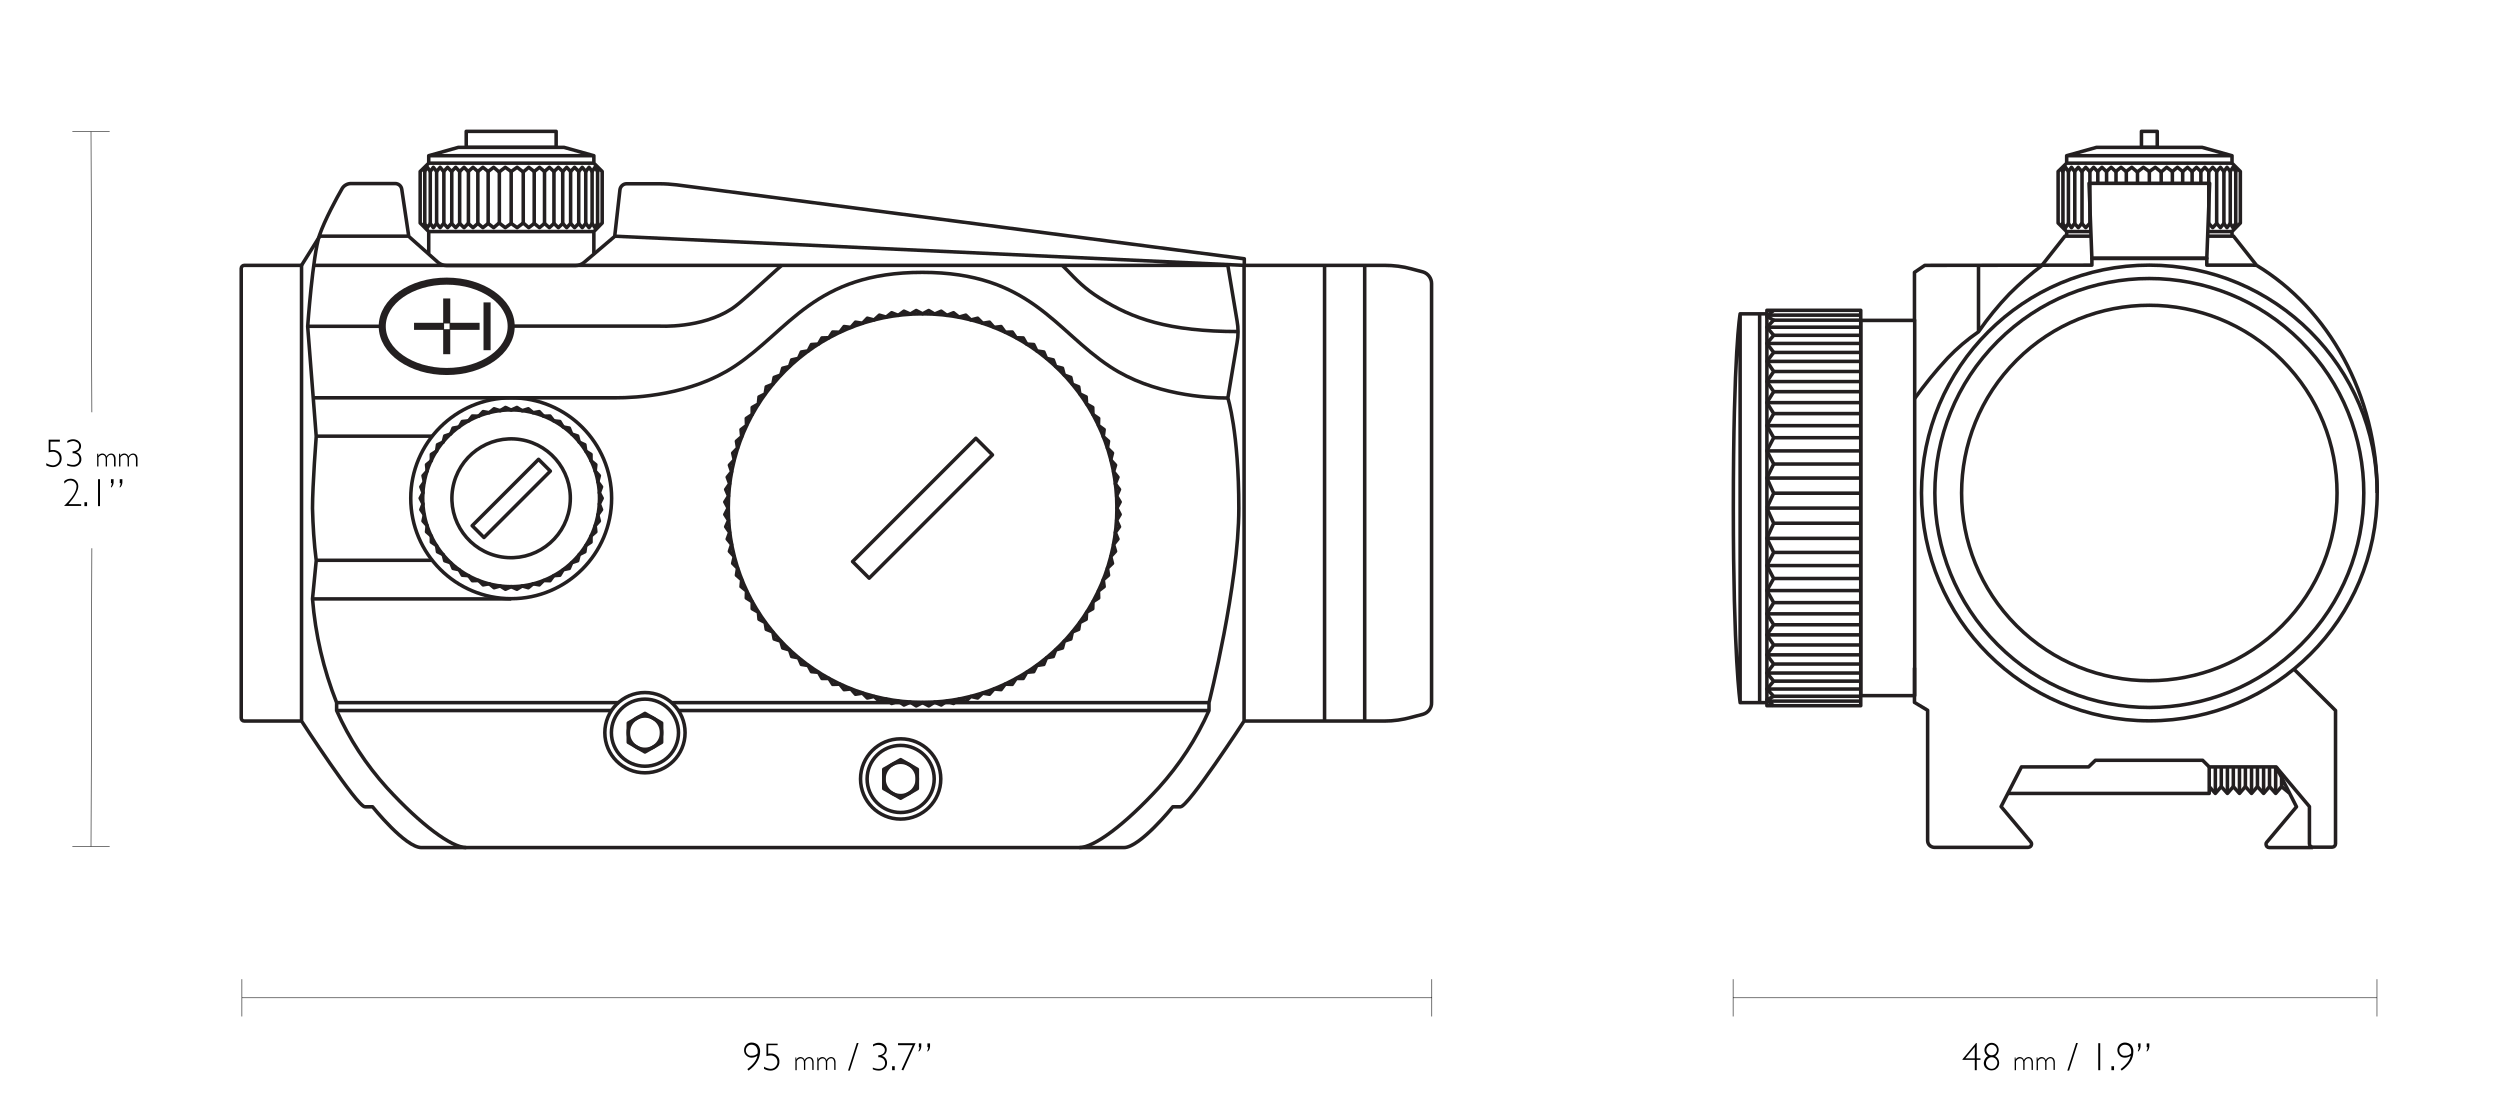 <svg id="Layer_1" xmlns="http://www.w3.org/2000/svg" viewBox="0 0 1140 500"><style>.st0,.st1{fill:none;stroke:#231f20;stroke-width:1.62;stroke-linejoin:round}.st1{stroke-width:3.23}.st2{fill:none;stroke:#000;stroke-width:.25;stroke-miterlimit:10}</style><g id="Layer_4"><circle class="st0" cx="420.7" cy="231.7" r="88.6"/><path class="st0" d="M420.7 143.1l2.8-1.5 2.7 1.6 3-1.3 2.6 1.9 3-1.2 2.5 2 3.1-.9 2.3 2.2 3.1-.8 2.3 2.3 3.1-.5 2.1 2.4 3.2-.4 1.9 2.6 3.2-.1 1.8 2.6 3.2.1 1.6 2.8 3.2.2 1.4 2.9 3.2.5 1.2 2.9 3.1.7 1.1 3 3.1.8.8 3.1 3 1.1.7 3.1 2.9 1.2.5 3.2 2.9 1.4.2 3.2 2.8 1.6.1 3.2 2.6 1.8-.1 3.2 2.6 1.9-.4 3.2 2.4 2.1-.5 3.1 2.3 2.3-.8 3.1 2.2 2.4-.9 3 2 2.5-1.2 3 1.9 2.6-1.3 3 1.6 2.7-1.5 2.8 1.5 2.9-1.6 2.7 1.3 2.9-1.9 2.6 1.2 3-2 2.5.9 3.1-2.2 2.4.8 3.1-2.3 2.2.5 3.2-2.4 2.1.4 3.1-2.6 2 .1 3.2-2.6 1.7-.1 3.2-2.8 1.6-.2 3.2-2.9 1.5-.5 3.1-2.9 1.2-.7 3.2-3 1-.8 3.1-3.1.9-1.1 3-3.1.6-1.2 3-3.2.5-1.4 2.8-3.2.3-1.6 2.8h-3.2l-1.8 2.7-3.2-.1-1.9 2.5-3.2-.3-2.1 2.4-3.1-.5-2.3 2.2-3.1-.7-2.3 2.2-3.1-1-2.5 2-3-1.1-2.6 1.8-3-1.3-2.7 1.7-2.8-1.5-2.9 1.5-2.7-1.7-2.9 1.3-2.6-1.8-3 1.1-2.5-2-3.1 1-2.4-2.2-3.1.7-2.2-2.2-3.2.5-2.1-2.4-3.1.3-2-2.5-3.2.1-1.7-2.7h-3.2l-1.6-2.8-3.2-.3-1.5-2.8-3.1-.5-1.3-3-3.1-.6-1-3-3.1-.9-.9-3.1-3-1-.6-3.2-3-1.2-.5-3.1-2.8-1.5-.3-3.2-2.8-1.6v-3.2l-2.7-1.7.1-3.2-2.5-2 .3-3.1-2.4-2.1.5-3.2-2.2-2.2.7-3.1-2.2-2.4 1-3.1-2-2.5 1.1-3-1.8-2.6 1.3-2.9-1.7-2.7 1.5-2.9-1.5-2.8 1.7-2.7-1.3-3 1.8-2.6-1.1-3 2-2.5-1-3 2.2-2.4-.7-3.1 2.2-2.3-.5-3.1 2.4-2.1-.3-3.2 2.5-1.9-.1-3.2 2.7-1.8v-3.2l2.8-1.6.3-3.2 2.8-1.4.5-3.2 3-1.2.6-3.1 3-1.1.9-3.1 3.1-.8 1-3 3.1-.7 1.3-2.9 3.1-.5 1.5-2.9 3.2-.2 1.6-2.8 3.2-.1 1.7-2.6 3.2.1 2-2.6 3.1.4 2.1-2.4 3.2.5 2.2-2.3 3.1.8 2.4-2.2 3.1.9 2.5-2 3 1.2 2.6-1.9 2.9 1.3 2.7-1.6z"/><path transform="rotate(-45.001 420.666 231.735)" class="st0" d="M380.9 226.4h79.5v10.7h-79.5z"/><path class="st0" d="M567.3 328.8s-25.5 39.1-29 39.1h-3.5s-15 18.6-22.3 18.6H192.2c-7.4 0-22.3-18.6-22.3-18.6h-3.5c-3.5 0-28.9-39.1-28.9-39.1M282 320.4H153.5M551.3 320.4H306.2M278.8 324H153.5M551.3 324H309.4M111.4 121h26.1v207.8h-26.1c-.8 0-1.4-.6-1.4-1.4v-205c0-.8.7-1.4 1.4-1.4zM604 121h18.3v207.8H604zM631.3 328.8h-9V121h9c4.2 0 8.3.5 12.3 1.6l5.3 1.4c2.3.7 3.9 2.9 3.9 5.3v191.1c.1 2.4-1.5 4.6-3.9 5.3l-5.3 1.4c-4 1.1-8.1 1.7-12.3 1.7zM567.3 121H604v207.8h-36.7z"/><ellipse transform="rotate(-80.781 233.094 227.226)" class="st0" cx="233.1" cy="227.2" rx="40.3" ry="40.3"/><ellipse transform="rotate(-80.781 233.094 227.226)" class="st0" cx="233.1" cy="227.2" rx="27.1" ry="27"/><circle class="st0" cx="233.1" cy="227.2" r="45.8"/><path transform="rotate(-45.001 233.087 227.244)" class="st0" d="M211.7 223.5h42.8v7.6h-42.8z"/><path class="st0" d="M233.1 187l2.6-1.2 2.4 1.5 2.8-.9 2.2 1.8 2.8-.5 2 2.1 2.9-.1 1.7 2.2 2.8.3 1.5 2.5 2.8.5 1.1 2.7 2.7.9.7 2.8 2.6 1.2.4 2.9 2.4 1.5v2.9l2.2 1.8-.3 2.9 1.9 2.1-.7 2.8 1.7 2.3-1 2.7 1.3 2.5-1.3 2.6 1 2.6-1.7 2.4.7 2.8-1.9 2.1.3 2.8-2.2 1.9v2.8l-2.4 1.6-.4 2.8-2.6 1.3-.7 2.8-2.7.9-1.1 2.6-2.8.6-1.5 2.5-2.8.2-1.7 2.3-2.9-.1-2 2-2.8-.5-2.2 1.8-2.8-.8-2.4 1.5-2.6-1.2-2.6 1.2-2.4-1.5-2.8.8-2.2-1.8-2.8.5-2-2-2.9.1-1.7-2.3-2.9-.2-1.4-2.5-2.8-.6-1.1-2.6-2.7-.9-.7-2.8-2.6-1.3-.4-2.8-2.4-1.6v-2.8l-2.2-1.9.3-2.8-1.9-2.1.6-2.8-1.6-2.4 1-2.6-1.3-2.6 1.3-2.5-1-2.7 1.6-2.3-.6-2.8 1.9-2.1-.3-2.9 2.2-1.8v-2.9l2.4-1.5.4-2.9 2.6-1.2.7-2.8 2.7-.9 1.1-2.7 2.8-.5 1.4-2.5 2.9-.3 1.7-2.2 2.9.1 2-2.1 2.8.5 2.2-1.8 2.8.9 2.4-1.5zM270.8 115.5v-9.9l3.8-3.9V78.2l-3.8-3.8V71l-13.6-3.8H209L195.5 71v3.4l-3.9 3.8v23.5l3.9 3.9v9.9M212.6 59.9h41v7.2h-41zM195.5 71h75.3M195.5 74.4h75.3M195.5 105.6h75.3M233.1 78.2v23.5M238.6 78.2v23.5M243.6 78.2v23.5M248.3 78.2v23.5M252.6 78.2v23.5M256.6 78.2v23.5M260.2 78.2v23.5M263.9 78.2v23.5M267.1 78.2v23.5M270 78.2v23.5M272.5 78.2v23.5M227.7 78.2v23.5M222.6 78.2v23.5M217.9 78.2v23.5M213.6 78.2v23.5M209.6 78.2v23.5M206 78.2v23.5M202.4 78.2v23.5M199.1 78.2v23.5M196.2 78.2v23.5M193.7 78.2v23.5"/><path class="st0" d="M193 76.8l.6 1.4 1.3-1.9 1.3 1.9 1.4-1.9 1.5 1.9 1.6-1.9 1.6 1.9 1.8-1.9 1.8 1.9 1.9-1.9 1.8 1.9 2-1.9 1.9 1.9 2.2-1.9 2.2 1.9 2.3-1.9 2.4 1.9 2.5-1.9 2.5 2.1 2.8-2.1 2.7 1.9 2.7-1.9 2.8 2.1 2.5-2.1 2.5 1.9 2.4-1.9 2.3 1.9 2.2-1.9 2.1 1.9 2-1.9 2 1.9 1.8-1.9 1.8 1.9 1.8-1.9 1.9 1.9 1.6-1.9 1.6 1.9 1.5-1.9 1.4 1.9 1.3-1.9 1.2 1.9.7-1.4M193 103.3l.6-1.4 1.3 1.9 1.3-1.9 1.4 1.9 1.5-1.9 1.6 1.9 1.6-1.9 1.8 1.9 1.8-1.9 1.9 1.9 1.8-1.9 2 1.9 1.9-1.9 2.2 1.9 2.2-1.9 2.3 1.9 2.4-1.9 2.5 1.9 2.5-2.1 2.8 2.1 2.7-1.9 2.7 1.9 2.8-2.1 2.5 2.1 2.5-1.9 2.4 1.9 2.3-1.9 2.2 1.9 2.1-1.9 2 1.9 2-1.9 1.8 1.9 1.8-1.9 1.8 1.9 1.9-1.9 1.6 1.9 1.6-1.9 1.5 1.9 1.4-1.9 1.3 1.9 1.2-1.9.7 1.4"/><ellipse class="st1" cx="203.7" cy="148.8" rx="29.4" ry="20.6"/><path class="st1" d="M222.1 159.7v-21.8M218.7 148.8H205M202.5 148.8h-13.7M203.7 161.5v-11.4M203.7 147.5v-11.4"/><path class="st0" d="M144.3 198.9H197M140.3 148.8h34.1M145.8 107.7h40.6M212.6 386.5c-6.6 0-20.6-10.3-36.1-27.2-9.5-10.5-17.3-22.4-23-35.3v-3.6c-6-15.1-9.7-31.1-11-47.3l1.7-17.5c-1-7.9-1.5-15.8-1.7-23.8 0-10.6 1.7-32.8 1.7-32.8l-3.9-50.1s2.3-32.5 5.4-41.7c2.4-6.9 7.8-16.9 10.3-21.2.8-1.4 2.4-2.3 4-2.3h20.2c1.5 0 2.8 1.1 3 2.6l3.2 21.5 13.4 11.9c1.1.9 2.5 1.4 3.9 1.4h58.7c1.4 0 2.8-.5 3.9-1.4l14-11.9 2.4-21.3c.2-1.5 1.5-2.7 3-2.7h15.1c2.6 0 5.2.2 7.8.5L567.4 118v3.2"/><path class="st0" d="M492.2 386.5c6.6 0 20.6-10.3 36.1-27.2 9.5-10.5 17.3-22.4 23-35.3v-3.6s13.6-53.6 13.6-88.6-5-50.3-5-50.3l4.2-25.2c.6-3.3.6-6.7 0-10l-4.2-25.2M280.2 107.7L567.3 121M559.9 121H143M144.3 255.5H197M142.6 273.1h90.5M137.5 121l8.3-13.3"/><path class="st0" d="M143 181.4h137.8c9.1 0 34.3-1.2 54.1-14.3 25.1-16.6 36.6-42.9 85.6-42.9h.1c49 0 60.4 26.4 85.6 43 19.5 12.9 44.2 14.3 53.7 14.3"/><path class="st0" d="M233.1 148.7h67.6s19.1 1.2 33-7.9c4.1-2.7 12.3-10.5 20.6-17.9l2.3-2M564.9 151.2c-32.4 0-48.6-6-63.3-15.2-7-4.4-10.5-8.1-15.5-13.3l-1.7-1.7M1017.8 107.2v-1.6l3.8-3.9V78.2l-3.8-3.8V71l-13.6-3.8H956L942.4 71v3.4l-3.9 3.8v23.5l3.9 3.9v1.6M976.5 59.9h7.2v7.2h-7.2zM942.4 71h75.4M942.4 74.4h75.4M1006.7 105.6h11.1M942.4 105.6h11M980.1 78.2v5.4M985.5 78.2v5.4M990.6 78.2v5.4M995.3 78.2v5.4M999.6 78.2v5.4M1003.6 78.2v5.4M1007.2 78.2v23.5M1010.8 78.2v23.5M1014.1 78.2v23.5M1017 78.2v23.5M1019.5 78.2v23.5M974.7 78.2v5.4M969.6 78.2v5.4M964.9 78.2v5.4M960.6 78.2v5.4M956.6 78.2v5.4M953 78.2v23.5M949.4 78.2v23.5M946.1 78.2v23.5M943.2 78.2v23.5M940.7 78.2v23.5"/><path class="st0" d="M940 76.8l.6 1.4 1.3-1.9 1.3 1.9 1.4-1.9 1.4 1.9 1.7-1.9 1.6 1.9 1.8-1.9 1.8 1.9 1.8-1.9 1.8 1.9 2-1.9 2 1.9 2.2-1.9 2.1 1.9 2.4-1.9 2.3 1.9 2.6-1.9 2.5 2.1 2.8-2.1 2.7 1.9 2.7-1.9 2.7 2.1 2.5-2.1 2.6 1.9 2.3-1.9 2.4 1.9 2.2-1.9 2.1 1.9 2-1.9 2 1.9 1.8-1.9 1.8 1.9 1.8-1.9 1.8 1.9 1.7-1.9 1.6 1.9 1.4-1.9 1.5 1.9 1.2-1.9 1.3 1.9.7-1.4M1007.2 101.9l1.8 1.9 1.8-1.9 1.7 1.9 1.6-1.9 1.4 1.9 1.5-1.9 1.2 1.9 1.3-1.9.7 1.4M940 103.3l.6-1.4 1.3 1.9 1.3-1.9 1.4 1.9 1.4-1.9 1.7 1.9 1.6-1.9 1.8 1.9 1.8-1.9M848.6 224.9h-40M848.6 218h-42.9M848.6 211.6h-39.8M848.6 205.6h-42.9M848.6 194.1h-42.9M848.6 199.6h-39.8M848.6 183.6h-42.9M848.6 188.6h-39.8M848.6 174h-42.9M848.6 178.6h-39.8M848.6 169.4h-39.8M848.6 160.7h-39.8M848.6 156.6h-42.9M848.6 164.8h-42.9M848.6 152.9h-39.8M848.6 149.2h-42.9M848.6 146h-39.8M848.6 143.7h-42.9"/><circle class="st0" cx="980.1" cy="224.8" r="103.9"/><path class="st0" d="M1029 121c32.7 19.8 55 58.9 55 103.8M873 146.1v-21.9l4.7-3.2 76.2-.1v-3.1h52.4v3.1h20.4l2.3.1"/><path class="st0" d="M1006.7 107.7h11.8L1029 121"/><ellipse transform="rotate(-45.001 980.102 224.812)" class="st0" cx="980.1" cy="224.8" rx="97.8" ry="97.8"/><ellipse transform="rotate(-45.001 980.102 224.812)" class="st0" cx="980.1" cy="224.8" rx="85.6" ry="85.6"/><path class="st0" d="M1006.3 117.8h-52.4l-1.3-34.2h55zM848.6 146.1h24.5v171.1h-24.5zM805.7 141.5h42.8v180.3h-42.8zM802.4 143.1h3.3v177.3h-3.3zM793.5 143.1h8.9v177.3h-8.9zM793.5 143.1s-3.1 17-3.1 88.6c0 67.7 3.1 88.6 3.1 88.6M953.4 107.7h-11.8l-10.4 13.2"/><path class="st0" d="M805.7 231.7l3.1-6.8-3.1-6.9 3.1-6.4-3.1-6 3.1-6-3.1-5.5 3.1-5.5-3.1-5 3.1-5-3.1-4.6 3.1-4.6-3.1-4.6 3.1-4.1-3.1-4.1 3.1-3.7-3.1-3.7 3.1-3.2-3.1-1.7 3.1-2.8M848.6 238.6h-40M848.6 231.7h-42.9M848.6 245.5h-42.9M848.6 251.9h-39.8M848.6 257.9h-42.9M848.6 269.3h-42.9M848.6 263.8h-39.8M848.6 279.9h-42.9M848.6 274.8h-39.8M848.6 289.5h-42.9M848.6 284.9h-39.8M848.6 294.1h-39.8M848.6 302.8h-39.8M848.6 306.9h-42.9M848.6 298.6h-42.9M848.6 310.6h-39.8M848.6 314.2h-42.9M848.6 317.5h-39.8M848.6 319.7h-42.9M805.7 231.7l3.1 6.9-3.1 6.9 3.1 6.4-3.1 6 3.1 5.9-3.1 5.5 3.1 5.5-3.1 5.1 3.1 5-3.1 4.6 3.1 4.6-3.1 4.5 3.1 4.2-3.1 4.1 3.1 3.7-3.1 3.6 3.1 3.3-3.1 1.6 3.1 2.8M873.1 181.7c4.6-6.4 9.6-12.6 15-18.4 4.3-4.5 9-8.5 14.1-12 4.2-6.1 8.9-11.9 14.1-17.3 4.7-4.7 9.6-9 14.9-13M902.2 120.9v30.4"/><circle class="st0" cx="410.7" cy="355.2" r="18.3"/><circle class="st0" cx="410.7" cy="355.2" r="15.3"/><circle class="st0" cx="410.7" cy="355.2" r="7.6"/><path class="st0" d="M410.7 346.4l-7.7 4.4v8.8l7.7 4.4 7.6-4.4v-8.8z"/><circle class="st0" cx="294.1" cy="334.1" r="18.3"/><circle class="st0" cx="294.1" cy="334.1" r="15.3"/><circle class="st0" cx="294.1" cy="334.1" r="7.6"/><path class="st0" d="M294.1 325.3l-7.6 4.4v8.8l7.6 4.4 7.6-4.4v-8.8zM873 304.5v15.8l6 3.6v59.4c0 1.7 1.3 3 3 3.1h42.8c.9 0 1.6-.7 1.6-1.5 0-.3-.1-.6-.3-.9l-13.6-16.2 9.3-18.1h30.6l3.1-3h48.9l3 3h30.5l15.2 18.1v17c0 .8.7 1.5 1.5 1.5h8.9c.8 0 1.5-.7 1.5-1.5V324l-19-18.9"/><path class="st0" d="M1054.7 386.5h-19.9c-.9 0-1.5-.7-1.5-1.6 0-.3.1-.6.3-.8l13.6-16.2-9.2-18.1M915.6 361.8h91.8v-12.1M1010.2 349.7v12.1M1012.9 349.7v9M1015.7 349.7v12.1M1018.4 349.7v9M1021.2 349.7v12.1M1023.9 349.7v9M1026.7 349.7v12.1M1029.4 349.7v9M1032.2 349.7v12.1M1034.9 349.7v9M1037.7 349.7v12.1M1040.4 352.7v6.4"/><path class="st0" d="M1007.4 358.7l2.8 3.1 2.7-3.1 2.8 3.1 2.7-3.1 2.8 3.1 2.7-3.1 2.8 3.1 2.7-3.1 2.8 3.1 2.7-3.1 2.8 3.1 2.7-3.1 3.5 2.9"/></g><g id="DIM_LiNES"><path class="st2" d="M652.9 463.5v-17M110.3 463.5v-17M110.3 455h542.6M1083.9 463.5v-17M790.3 463.5v-17M790.3 455h293.6M33 386h17M33 60h17M41.9 250l-.4 136M41.5 60l.4 128"/></g><g id="TEXT"><path d="M341.3 488.2l-.5-.7c2.7-2 4.2-4 4.6-6.1-.8.6-1.7.9-2.7.9-.9 0-1.8-.4-2.4-1-.7-.6-1-1.5-1-2.4 0-.9.3-1.8 1-2.5s1.5-1 2.5-1 2.1.4 2.8 1.1c.7.9 1.1 2 1 3.1-.1 3.3-1.8 6.1-5.3 8.6zm4.2-7.9v-.5c.1-.9-.2-1.8-.7-2.5-.5-.6-1.3-.9-2.1-.9-.7 0-1.3.2-1.8.7-.5.5-.8 1.1-.8 1.8s.2 1.3.7 1.8c.5.5 1.1.8 1.8.7 1.1.1 2.2-.3 2.9-1.1zM354.6 475.7v.9h-4.3v3.9c.3-.1.7-.1 1-.1 1.1-.1 2.2.3 3 1 .8.7 1.2 1.7 1.1 2.8.1 2.1-1.6 3.9-3.8 4h-.2c-1.1 0-2.1-.3-3-.8v-1c.9.6 1.9.9 3 1 .8 0 1.6-.3 2.2-.9.6-.6.9-1.4.9-2.2 0-.8-.3-1.7-.9-2.2-.7-.6-1.5-.9-2.4-.8-.6 0-1.1.1-1.7.3v-5.7h5.1zM363.1 482.2v1c.4-.7 1.1-1.2 1.9-1.2.9 0 1.7.6 1.9 1.4.4-.8 1.1-1.3 2-1.4.6 0 1.1.2 1.5.6.4.5.6 1.1.6 1.7v3.6h-.6v-3.3c0-.5-.1-1-.4-1.5-.3-.4-.7-.6-1.1-.5-.3 0-.7.1-.9.3-.3.3-.6.6-.8 1v4h-.6v-3.3c0-.5-.1-1.1-.4-1.5-.3-.3-.7-.5-1.1-.5-.8.1-1.5.5-1.8 1.3v4.1h-.6v-5.8h.4zM373.1 482.2v1c.4-.7 1.1-1.2 1.9-1.2.9 0 1.6.6 1.9 1.4.4-.8 1.1-1.3 2-1.4.6 0 1.1.2 1.5.6.4.5.6 1.1.6 1.7v3.6h-.6v-3.3c0-.5-.1-1-.4-1.5-.3-.4-.7-.6-1.1-.5-.3 0-.7.1-.9.3-.3.3-.6.6-.8 1v4h-.6v-3.3c0-.5-.1-1.1-.4-1.5-.3-.3-.7-.5-1.1-.5-.8.1-1.4.5-1.8 1.3v4.1h-.6v-5.8h.4zM390.7 475.6h.8l-4 12.6h-.8l4-12.6zM398.1 477.2v-.9c.8-.5 1.7-.8 2.6-.8 1 0 1.9.3 2.6.9 1.2 1 1.4 2.7.5 4-.4.5-1 .9-1.7 1.1 1.4.3 2.4 1.7 2.4 3.1 0 1-.3 1.9-1.1 2.6-.7.6-1.6 1-2.6 1s-1.9-.2-2.8-.6v-.8c.9.4 1.8.6 2.7.6.8 0 1.5-.2 2.1-.7.5-.5.8-1.2.8-1.9 0-.8-.3-1.5-.8-2-.7-.5-1.5-.8-2.3-.7v-.9c.8 0 1.6-.2 2.2-.7.5-.4.8-1 .8-1.7 0-.6-.3-1.2-.8-1.6-.6-.5-1.3-.7-2-.7-1-.1-1.8.2-2.6.7zM408 486.2v1.8h-1.2v-1.8h1.2zM417.5 475.7l-5.6 12.4-.8-.3 5.1-11.2h-6.7v-.9h8zM420.1 475.7v1.4c0 1-.4 1.9-1.2 2.5v-.6c.3-.4.4-1 .4-1.5h-.3v-1.7h1.1zm4 0v1.4c0 1-.4 1.9-1.2 2.5v-.6c.3-.4.4-1 .4-1.5h-.4v-1.7h1.2zM901.4 475.6v7h1.7v.7h-1.7v4.7h-.9v-4.7h-5.6v-.3l6.2-7.4h.3zm-.9 7v-5.2l-4.3 5.2h4.3zM906.5 481.6c-1-.6-1.6-1.6-1.6-2.8 0-.9.4-1.7 1-2.3 1.3-1.3 3.3-1.3 4.6 0 .6.6.9 1.4.9 2.3 0 1.1-.6 2.2-1.6 2.8 1.7.9 2.3 3.1 1.4 4.8-.2.3-.3.5-.6.7-.6.7-1.5 1-2.5 1-.9 0-1.8-.3-2.5-1-.7-.6-1-1.5-1-2.4.1-1.3.8-2.5 1.9-3.1zm4.3 3c0-.7-.3-1.3-.8-1.8s-1.2-.7-1.8-.7c-.7 0-1.3.3-1.8.8s-.8 1.2-.8 1.9c0 1.4 1.2 2.6 2.6 2.6.7 0 1.4-.3 1.8-.8.5-.6.8-1.3.8-2zm-5-5.8c0 .6.2 1.2.7 1.7.4.5 1 .7 1.7.7.6 0 1.2-.2 1.7-.7.4-.5.7-1.1.7-1.7 0-1.3-1-2.3-2.3-2.4-.6 0-1.2.2-1.7.7-.5.5-.8 1.1-.8 1.7zM919.1 482.2v1c.4-.7 1.1-1.2 1.9-1.2.9 0 1.7.6 1.9 1.4.4-.8 1.1-1.3 2-1.4.6 0 1.1.2 1.5.6.4.5.6 1.1.6 1.7v3.6h-.6v-3.3c0-.5-.1-1-.4-1.5-.3-.4-.7-.6-1.1-.5-.3 0-.7.1-.9.3-.3.3-.6.6-.8 1v4h-.6v-3.3c0-.5-.1-1.1-.4-1.5-.3-.3-.7-.5-1.1-.5-.8.1-1.4.5-1.8 1.3v4.1h-.6v-5.8h.4zM929.1 482.2v1c.4-.7 1.1-1.2 1.9-1.2.9 0 1.6.6 1.9 1.4.4-.8 1.1-1.3 2-1.4.6 0 1.1.2 1.5.6.4.5.6 1.1.6 1.7v3.6h-.6v-3.3c0-.5-.1-1-.4-1.5-.3-.4-.7-.6-1.1-.5-.3 0-.7.1-.9.3-.3.3-.6.6-.8 1v4h-.6v-3.3c0-.5-.1-1.1-.4-1.5-.3-.3-.7-.5-1.1-.5-.8.1-1.4.5-1.8 1.3v4.1h-.6v-5.8h.4zM946.7 475.6h.8l-4 12.6h-.8l4-12.6zM957.7 475.7V488h-.9v-12.3h.9zM964 486.2v1.8h-1.2v-1.8h1.2zM967.5 488.2l-.5-.7c2.7-2 4.2-4 4.6-6.1-.8.6-1.7.9-2.7.9-.9 0-1.8-.3-2.4-1-1.3-1.4-1.3-3.5 0-4.9.7-.7 1.6-1 2.5-1 1 0 2.1.4 2.8 1.1.7.9 1.1 2 1 3.1 0 3.3-1.8 6.1-5.3 8.6zm4.3-7.9v-.5c.1-.9-.2-1.8-.7-2.5-.5-.6-1.3-.9-2.1-.9-.7 0-1.3.2-1.8.7-.5.5-.8 1.1-.8 1.8s.2 1.3.7 1.8c.5.5 1.1.8 1.8.7 1.1.1 2.2-.3 2.9-1.1zM976.1 475.7v1.4c0 1-.4 1.9-1.2 2.5v-.6c.3-.4.4-1 .4-1.5h-.3v-1.7h1.1zm4 0v1.4c0 1-.4 1.9-1.2 2.5v-.6c.3-.4.4-1 .4-1.5h-.4v-1.7h1.2zM27.3 200.5v.9H23v3.9c.3-.1.7-.1 1-.1 1.1-.1 2.2.3 3 1 .8.7 1.1 1.8 1.1 2.8.1 2.1-1.6 3.9-3.8 4h-.2c-1 0-2-.3-3-.8v-1c.9.6 1.9.9 3 1 .8 0 1.6-.3 2.2-.9.6-.6.9-1.4.9-2.2 0-.8-.3-1.7-.9-2.3-.7-.6-1.5-.9-2.4-.8-.6 0-1.1.1-1.7.3v-5.8h5.1zM30.7 202v-.9c.7-.5 1.7-.8 2.6-.8 1 0 1.9.3 2.6.9 1.2 1 1.4 2.7.5 3.9-.4.5-1 .9-1.7 1.1 1.4.3 2.4 1.7 2.4 3.1.1 1-.4 2-1.1 2.6-.7.6-1.6 1-2.6.9-1 0-1.9-.2-2.8-.6v-.8c.9.4 1.8.6 2.7.6.8 0 1.5-.2 2.1-.7.5-.5.8-1.2.8-1.9 0-.8-.3-1.5-.8-2-.7-.5-1.5-.8-2.3-.7v-.9c.8 0 1.6-.2 2.2-.7.5-.4.8-1 .8-1.7 0-.6-.3-1.3-.8-1.6-.6-.4-1.3-.7-2-.7-1 .1-1.8.4-2.6.9zM44.8 206.9v1c.4-.7 1.1-1.1 1.9-1.1.9 0 1.6.6 1.9 1.4.4-.8 1.1-1.3 2-1.4.6 0 1.1.2 1.5.6.4.5.6 1.1.6 1.7v3.6H52v-3.3c0-.5-.1-1-.4-1.5-.3-.4-.7-.6-1.1-.5-.3 0-.7.1-.9.3-.3.3-.6.6-.8 1v4h-.6v-3.3c0-.5-.1-1.1-.4-1.5-.3-.3-.7-.5-1.1-.5-.8.1-1.4.5-1.8 1.2v4.1h-.6v-5.8h.5zM54.8 206.9v1c.4-.7 1.1-1.1 1.9-1.1.9 0 1.6.6 1.9 1.4.4-.8 1.1-1.3 2-1.4.6 0 1.1.2 1.5.6.4.5.6 1.1.6 1.7v3.6H62v-3.3c0-.5-.1-1-.4-1.5-.3-.4-.7-.6-1.1-.5-.3 0-.7.1-.9.3-.3.3-.6.6-.8 1v4h-.6v-3.3c0-.5-.1-1.1-.4-1.5-.3-.3-.7-.5-1.1-.5-.8.1-1.5.5-1.8 1.2v4.1h-.6v-5.8h.5zM29.3 220.5v-1.1c.8-.7 1.8-1.1 2.9-1.1.9 0 1.9.3 2.5 1 .7.7 1 1.6 1 2.5 0 1.9-1.5 4.6-4.5 8.1H37v.8h-7.8c3.8-3.6 5.7-6.6 5.7-8.9 0-.7-.3-1.4-.8-1.9s-1.3-.8-2-.8c-.5 0-1 .1-1.4.3-.5.4-1 .7-1.4 1.1zM39.7 229v1.8h-1.2V229h1.2zM45.6 218.5v12.3h-.9v-12.3h.9zM51.8 218.5v1.4c0 1-.4 1.9-1.2 2.5v-.6c.3-.4.4-1 .4-1.5h-.4v-1.8h1.2zm4 0v1.4c0 1-.4 1.9-1.2 2.5v-.6c.3-.4.4-1 .4-1.5h-.4v-1.8h1.2z"/></g></svg>